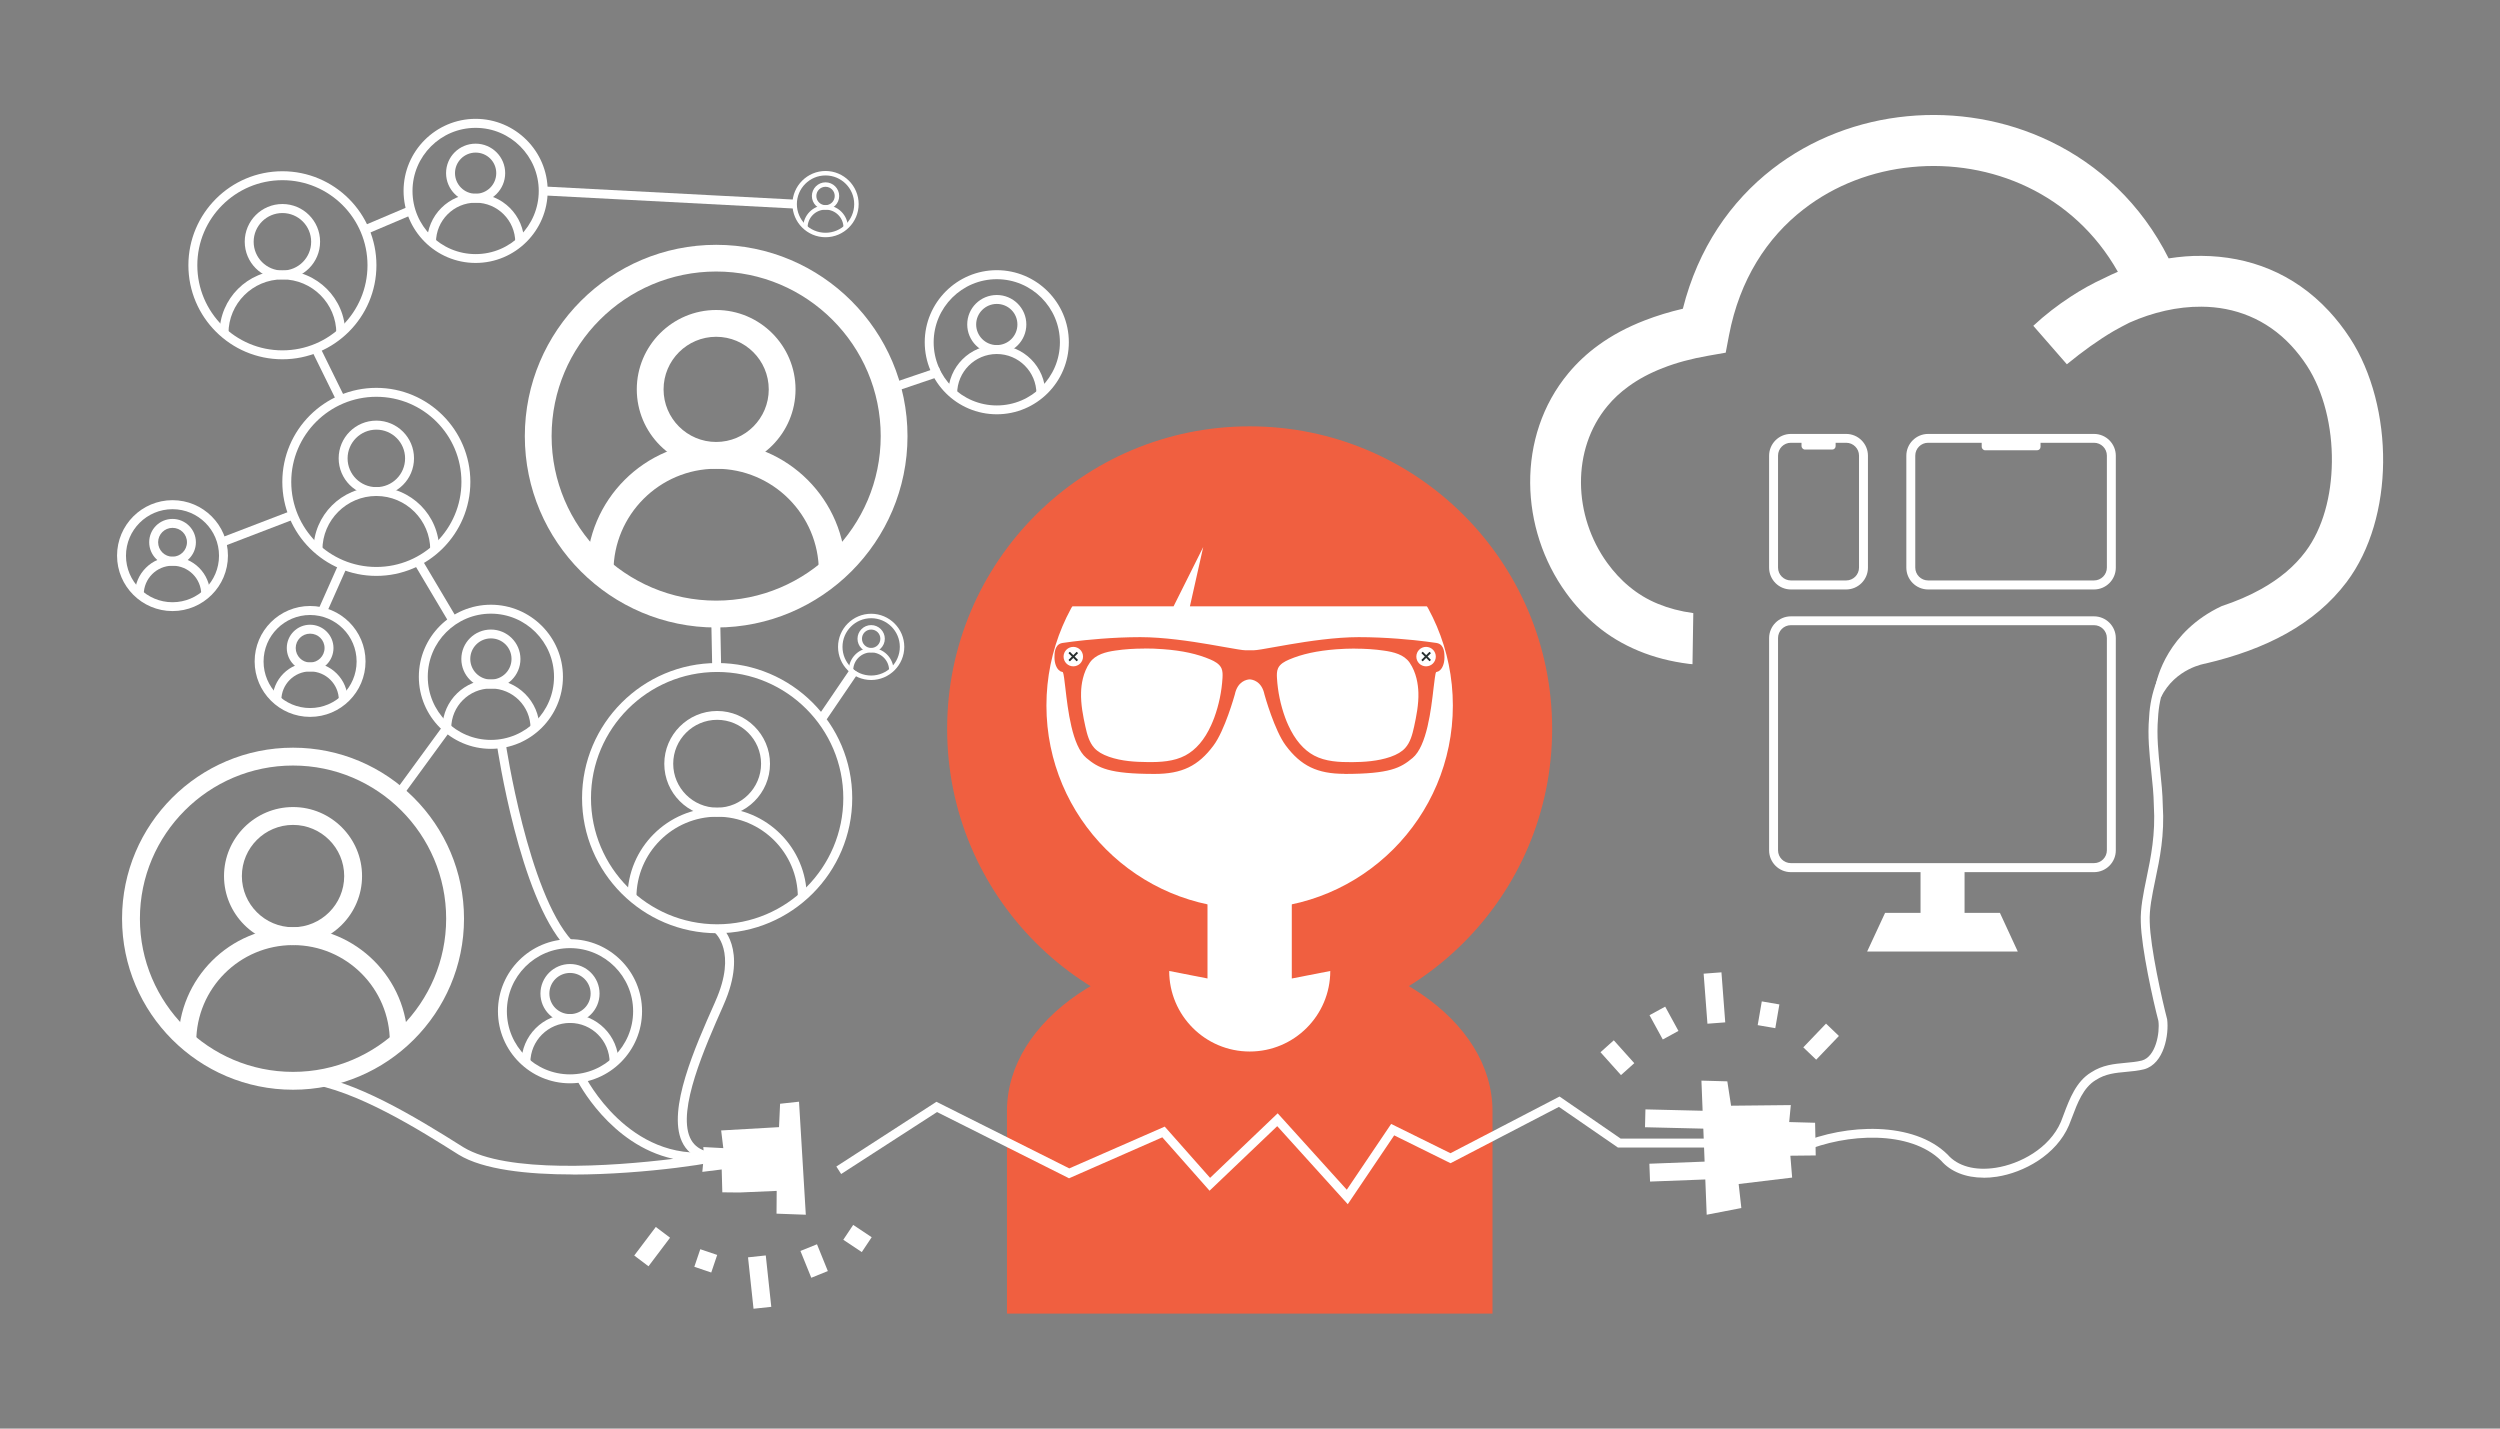 <?xml version="1.0" encoding="UTF-8"?>
<svg id="Layer_1" data-name="Layer 1" xmlns="http://www.w3.org/2000/svg" viewBox="0 0 280 160">
  <rect x="0" y="0" width="280" height="160" fill="#808080" stroke="none"/>
  <defs>
    <style>
      .cls-1 {
        fill: #272f2f;
      }

      .cls-1, .cls-2, .cls-3 {
        stroke-width: 0px;
      }

      .cls-2 {
        fill: #fff;
      }

      .cls-3 {
        fill: #f05f40;
      }
    </style>
  </defs>
  <path class="cls-2" d="M248.81,67.89c1.63-.54,3.11-1.17,4.45-1.92,2.04-1.14,3.72-2.53,4.97-4.21,1.94-2.59,2.9-6.25,2.94-10.01.05-3.94-.92-7.9-2.79-10.78-.54-.83-1.13-1.58-1.75-2.25-2.81-3.02-6.37-4.35-10.07-4.37-2.67-.02-5.44.62-8.07,1.79h0c-.58.29-1.17.61-1.76.94-1.75,1.03-3.48,2.28-5.24,3.72l-3.76-4.31c1.3-1.21,2.71-2.3,4.2-3.27,1.19-.78,2.43-1.47,3.72-2.06.51-.26,1.03-.5,1.55-.72-2.48-4.39-6.05-7.54-10.09-9.48-4.04-1.94-8.57-2.68-12.98-2.25-4.38.42-8.63,2.01-12.14,4.74-4.07,3.15-7.15,7.86-8.34,14.1l-.37,1.95-1.94.34c-1.9.33-3.61.79-5.1,1.38-1.45.56-2.74,1.25-3.86,2.07-.9.65-1.68,1.38-2.34,2.18-2.04,2.45-2.99,5.52-2.97,8.63.02,3.16,1.05,6.34,2.95,8.96.71.97,1.52,1.87,2.46,2.64.95.79,2.01,1.44,3.21,1.93,1.19.49,2.5.84,3.96,1.04l-.09,5.72-.36-.03c-2.08-.26-3.96-.75-5.67-1.46-1.76-.73-3.33-1.67-4.7-2.82-1.31-1.09-2.45-2.32-3.42-3.67-2.6-3.58-4-7.95-4.03-12.3-.03-4.4,1.34-8.78,4.29-12.32.96-1.15,2.08-2.21,3.37-3.14,1.5-1.09,3.22-2.01,5.16-2.76,1.34-.52,2.77-.96,4.28-1.31,1.71-6.79,5.36-12.03,10.04-15.66,4.38-3.4,9.66-5.38,15.1-5.9,5.41-.52,10.98.4,15.98,2.8,5.45,2.62,10.21,6.98,13.29,13.12,1.24-.19,2.49-.3,3.72-.28,5.22.04,10.26,1.9,14.23,6.18.83.89,1.62,1.9,2.36,3.03,2.49,3.82,3.76,8.93,3.71,13.93-.05,4.91-1.38,9.79-4.08,13.38-1.76,2.34-4.03,4.25-6.74,5.77-2.61,1.46-5.66,2.57-9.08,3.37,0,0-3.38.5-4.99,3.79.14-.99-1.16,1.5-.6-1.31.15-.75,1.31-6.06,7.42-8.92Z"/>
  <g>
    <path class="cls-2" d="M234.53,97.68h-33.95c-1.35,0-2.44-1.1-2.44-2.44v-23.77c0-1.35,1.1-2.44,2.44-2.44h33.95c1.35,0,2.44,1.1,2.44,2.44v23.77c0,1.35-1.1,2.44-2.44,2.44ZM200.58,70.02c-.8,0-1.44.65-1.44,1.44v23.77c0,.8.65,1.44,1.44,1.44h33.95c.8,0,1.44-.65,1.44-1.44v-23.77c0-.8-.65-1.44-1.44-1.44h-33.95Z"/>
    <polygon class="cls-2" points="223.99 102.24 211.13 102.24 209.12 106.57 225.99 106.57 223.99 102.24"/>
    <rect class="cls-2" x="215.1" y="96.79" width="4.93" height="6.61"/>
  </g>
  <polygon class="cls-2" points="78.84 129.38 78.66 131.25 80.83 130.98 80.9 133.54 82.8 133.56 86.99 133.38 86.97 135.93 90.25 136.05 89.49 123.39 87.37 123.62 87.25 126.24 80.77 126.61 81.01 128.59 78.77 128.47 78.84 129.38"/>
  <g>
    <polygon class="cls-2" points="203.33 127.58 203.29 125.75 200.39 125.67 200.57 123.77 193.88 123.84 193.46 121.11 190.56 121.03 191.15 136.05 195.03 135.3 194.73 132.61 200.72 131.89 200.52 129.44 203.36 129.41 203.33 127.58"/>
    <rect class="cls-2" x="184.77" y="130.2" width="6.62" height="2" transform="translate(-4.86 7.26) rotate(-2.18)"/>
    <rect class="cls-2" x="186.67" y="121.92" width="2" height="6.82" transform="translate(57.86 309.93) rotate(-88.62)"/>
  </g>
  <g>
    <g>
      <circle class="cls-3" cx="139.96" cy="81.63" r="33.88"/>
      <circle class="cls-2" cx="139.96" cy="79.02" r="22.76"/>
      <polygon class="cls-3" points="117.2 67.91 131.44 67.91 134.76 61.27 133.27 67.91 161.69 67.91 157.69 59.11 145.39 51.8 137.05 51.8 123.13 56.95 117.2 67.91"/>
    </g>
    <path class="cls-3" d="M167.16,124.44c0-10.23-12.17-18.53-27.19-18.53s-27.19,8.29-27.19,18.53v22.68h54.38v-22.68Z"/>
    <path class="cls-2" d="M148.99,108.75c0,4.98-4.04,9.02-9.02,9.02s-9.02-4.04-9.02-9.02l4.3.84h9.44l4.3-.84Z"/>
    <rect class="cls-2" x="135.24" y="98.25" width="9.44" height="11.68"/>
    <g>
      <g>
        <path class="cls-3" d="M161.01,72.15s-.08-.02-.12-.02c-.26-.04-.65-.09-1.17-.16-1.65-.2-4.51-.48-7.53-.48-2.5,0-5.38.42-7.69.81-2.01.34-3.58.66-4.07.66h-.93c-.49,0-2.06-.32-4.07-.66-2.31-.39-5.2-.81-7.69-.81-3.02,0-5.88.28-7.53.48-.52.06-.91.12-1.17.16-.04,0-.08.01-.12.02-.63.17-.67.93-.67,1.47,0,.67.24,1.23.57,1.42.01,0,.02.02.03.03h.03s.01.02.02.02l.23.08c.42.16.38,7.73,2.64,9.63,1.34,1.12,2.54,1.76,7.57,1.76,2.92,0,4.75-.79,6.49-3.13,1.25-1.68,2.36-5.67,2.36-5.67.34-1.64,1.56-1.77,1.78-1.79.22.01,1.44.14,1.78,1.79,0,0,1.11,3.99,2.36,5.67,1.74,2.35,3.57,3.13,6.49,3.13,5.03,0,6.23-.64,7.57-1.76,2.26-1.89,2.22-9.47,2.64-9.63l.23-.08s.01,0,.02,0h.03s.02-.03.03-.04c.33-.19.57-.75.57-1.42,0-.53-.05-1.3-.67-1.47ZM137.04,75.95c-.09,1.53-.4,3.04-.93,4.48-.11.29-.22.58-.35.86-.64,1.42-1.59,2.72-2.95,3.45-1.31.69-2.84.77-4.32.76-1.46-.02-2.95-.12-4.33-.6-.63-.22-1.25-.53-1.7-1.03-.6-.66-.84-1.58-1.03-2.45-.28-1.26-.52-2.55-.48-3.85.04-1.19.32-2.42,1.01-3.42.66-.96,1.87-1.25,2.96-1.41,1.78-.26,3.58-.28,5.37-.14,1.82.14,3.64.44,5.31,1.16.52.22,1.07.52,1.31,1.04.16.35.16.76.13,1.15ZM158.5,81.41c-.19.88-.43,1.79-1.03,2.45-.45.49-1.07.8-1.7,1.03-1.38.48-2.87.59-4.33.6-1.48.02-3.01-.06-4.32-.76-1.36-.72-2.3-2.03-2.95-3.45-.13-.28-.24-.57-.35-.86-.53-1.44-.84-2.95-.93-4.48-.02-.39-.03-.79.13-1.15.24-.52.78-.82,1.31-1.04,1.67-.72,3.5-1.02,5.31-1.16,1.79-.14,3.6-.12,5.37.14,1.09.16,2.3.45,2.96,1.41.68.99.97,2.23,1.01,3.42.04,1.29-.2,2.58-.48,3.85Z"/>
        <path class="cls-3" d="M150.59,86.67c-3.04,0-4.89-.89-6.59-3.18-1.25-1.68-2.34-5.55-2.38-5.71-.31-1.5-1.35-1.68-1.67-1.69-.3.02-1.34.19-1.65,1.69-.05.17-1.13,4.04-2.39,5.72-1.7,2.29-3.54,3.18-6.59,3.18-5.13,0-6.31-.67-7.65-1.79-1.6-1.34-2.07-5.41-2.35-7.84-.09-.8-.19-1.63-.28-1.77l-.29-.1-.04-.04c-.36-.21-.61-.82-.61-1.51,0-.41,0-1.38.77-1.59.05-.01.09-.02.14-.03.25-.04.65-.09,1.17-.16,1.49-.18,4.44-.49,7.54-.49,2.61,0,5.65.46,7.71.81.64.11,1.24.21,1.77.31,1.09.19,1.96.35,2.28.35h.93c.32,0,1.19-.15,2.28-.35.53-.09,1.13-.2,1.77-.31,2.06-.35,5.1-.81,7.71-.81,3.1,0,6.06.3,7.54.49.52.06.92.12,1.17.16.04,0,.09.01.13.03h0c.77.2.77,1.17.77,1.59,0,.7-.25,1.31-.63,1.53,0,0-.02.02-.05.03l-.26.09c-.09.14-.18.97-.28,1.77-.28,2.43-.75,6.5-2.35,7.84-1.33,1.11-2.52,1.79-7.65,1.79ZM139.96,75.83c.27.01,1.56.17,1.91,1.89,0,.03,1.12,3.97,2.34,5.62,1.67,2.25,3.4,3.08,6.39,3.08,5.05,0,6.2-.65,7.49-1.73,1.53-1.28,1.99-5.28,2.26-7.68.18-1.56.23-1.9.42-1.97l.27-.09s.01-.01.02-.02c.3-.17.51-.71.51-1.31s-.07-1.21-.58-1.34h0s-.07-.02-.1-.02c-.26-.04-.65-.09-1.17-.16-1.48-.18-4.43-.48-7.51-.48-2.59,0-5.62.46-7.67.81-.64.11-1.24.21-1.77.31-1.15.2-1.98.35-2.32.35h-.93c-.35,0-1.18-.15-2.32-.35-.53-.09-1.13-.2-1.77-.31-2.05-.35-5.08-.81-7.67-.81-3.09,0-6.03.3-7.51.48-.52.06-.91.12-1.17.16-.03,0-.07,0-.11.02-.51.13-.58.75-.58,1.34s.21,1.14.5,1.31l.05.03.25.09c.19.07.24.41.42,1.97.28,2.39.74,6.4,2.26,7.68,1.29,1.07,2.44,1.73,7.49,1.73,2.99,0,4.72-.84,6.39-3.08,1.23-1.65,2.33-5.59,2.34-5.63.35-1.7,1.64-1.86,1.89-1.88ZM118.88,74.94h0,0ZM151.11,85.62c-1.39,0-2.82-.12-4.06-.77-1.23-.65-2.24-1.83-3-3.51-.12-.27-.24-.57-.35-.87-.53-1.45-.85-2.97-.94-4.51-.02-.38-.03-.82.15-1.21.26-.57.87-.89,1.37-1.1,1.48-.63,3.18-1,5.35-1.17,1.93-.15,3.74-.1,5.4.14,1.12.16,2.36.46,3.05,1.46.63.92.99,2.13,1.03,3.48.04,1.36-.23,2.71-.49,3.88-.21.94-.44,1.83-1.06,2.51-.4.44-.97.79-1.75,1.06-1.46.51-3.03.59-4.37.61-.11,0-.21,0-.32,0ZM151.77,72.64c-.69,0-1.4.03-2.12.08-2.15.17-3.82.53-5.27,1.15-.49.21-1.02.49-1.24.98-.15.33-.14.74-.12,1.09.09,1.52.4,3.01.92,4.44.11.29.22.58.35.85.74,1.62,1.71,2.76,2.89,3.39,1.28.68,2.81.75,4.26.74,1.32-.01,2.87-.1,4.29-.59.74-.26,1.28-.58,1.65-.99.57-.63.8-1.49,1-2.4h0c.25-1.15.52-2.48.48-3.81-.03-.91-.22-2.24-.98-3.35-.63-.92-1.81-1.2-2.88-1.35-1.02-.15-2.1-.22-3.22-.22ZM128.81,85.62c-.11,0-.21,0-.32,0-1.34-.02-2.92-.1-4.37-.61-.78-.27-1.35-.62-1.75-1.06-.62-.68-.85-1.57-1.06-2.51-.26-1.16-.53-2.52-.49-3.88.04-1.36.4-2.56,1.03-3.48.68-1,1.92-1.3,3.05-1.46,1.66-.24,3.48-.29,5.4-.14,2.18.17,3.88.54,5.35,1.17.5.21,1.11.53,1.37,1.1.18.38.17.82.15,1.21h0c-.09,1.54-.41,3.06-.94,4.51-.11.3-.23.59-.35.87-.76,1.67-1.77,2.85-3,3.51-1.23.66-2.67.77-4.06.77ZM128.16,72.64c-1.13,0-2.21.07-3.22.22-1.07.15-2.25.44-2.88,1.35-.76,1.11-.96,2.44-.98,3.35-.04,1.33.23,2.67.48,3.81.2.9.43,1.76,1,2.4.37.41.91.73,1.65.99,1.42.5,2.97.58,4.29.59,1.46.02,2.98-.06,4.26-.74,1.18-.63,2.16-1.77,2.89-3.39.12-.27.24-.55.35-.85.52-1.43.83-2.92.92-4.44h0c.02-.37.03-.75-.12-1.09-.23-.49-.75-.77-1.24-.98-1.45-.62-3.12-.99-5.27-1.15-.72-.06-1.43-.08-2.12-.08Z"/>
      </g>
      <g>
        <circle class="cls-2" cx="120.21" cy="73.54" r="1.09"/>
        <rect class="cls-1" x="120.1" y="72.88" width=".22" height="1.3" rx=".02" ry=".02" transform="translate(-16.79 106.54) rotate(-45)"/>
        <rect class="cls-1" x="120.1" y="72.88" width=".22" height="1.3" rx=".02" ry=".02" transform="translate(87.2 -63.46) rotate(45)"/>
      </g>
      <g>
        <circle class="cls-2" cx="159.72" cy="73.54" r="1.09"/>
        <rect class="cls-1" x="159.61" y="72.88" width=".22" height="1.3" rx=".02" ry=".02" transform="translate(220.67 238.47) rotate(-135)"/>
        <rect class="cls-1" x="159.61" y="72.88" width=".22" height="1.3" rx=".02" ry=".02" transform="translate(324.66 12.58) rotate(135)"/>
      </g>
    </g>
  </g>
  <polygon class="cls-2" points="150.95 134.87 143.05 126.13 135.47 133.36 130.18 127.38 119.73 131.97 119.52 131.86 104.95 124.55 94.21 131.49 93.67 130.65 104.88 123.4 119.76 130.86 130.45 126.18 135.53 131.92 143.1 124.69 150.84 133.25 155.81 125.88 162.45 129.16 174.67 122.81 181.51 127.52 192.62 127.52 192.62 128.52 181.2 128.52 174.6 123.97 162.46 130.28 156.15 127.16 150.95 134.87"/>
  <path class="cls-2" d="M222.17,131.9c-2.01,0-3.7-.67-4.77-1.91-3.47-3.42-10.54-3.08-15.43-1.01l-.39-.92c5.18-2.2,12.74-2.51,16.55,1.25,1.13,1.31,3.08,1.84,5.4,1.48,2.71-.42,6.01-2.17,7.29-5.14.11-.26.21-.55.32-.84.65-1.73,1.39-3.69,3.06-4.7,1.28-.84,2.58-.95,3.84-1.07.64-.06,1.25-.11,1.85-.26,1.55-.43,2.03-3.08,1.85-4.44-.58-2.19-1.9-8.11-1.97-11.04-.06-1.58.28-3.21.64-4.95.48-2.31,1.02-4.92.82-8.14-.02-1.27-.15-2.51-.29-3.82-.21-1.96-.42-4-.24-6.04.28-5.72,4.14-9.83,7.55-10.34l.15.99c-3.03.46-6.45,4.19-6.7,9.42-.17,1.97.04,3.95.24,5.87.13,1.28.27,2.6.29,3.88.22,3.33-.34,6.02-.84,8.39-.36,1.75-.68,3.25-.62,4.71.07,2.86,1.37,8.67,1.95,10.89.22,1.69-.33,4.98-2.58,5.6-.69.17-1.36.23-2.02.29-1.19.11-2.31.21-3.4.92-1.39.84-2.04,2.55-2.66,4.2-.11.3-.22.59-.34.87-1.43,3.34-5.08,5.29-8.06,5.75-.52.08-1.03.12-1.52.12Z"/>
  <g>
    <rect class="cls-2" x="221.95" y="49.09" width="6.59" height="1.34" rx=".38" ry=".38"/>
    <path class="cls-2" d="M234.53,66.02h-18.58c-1.35,0-2.44-1.1-2.44-2.44v-12.54c0-1.35,1.1-2.44,2.44-2.44h18.58c1.35,0,2.44,1.1,2.44,2.44v12.54c0,1.35-1.1,2.44-2.44,2.44ZM215.95,49.59c-.8,0-1.44.65-1.44,1.44v12.54c0,.8.65,1.44,1.44,1.44h18.58c.8,0,1.44-.65,1.44-1.44v-12.54c0-.8-.65-1.44-1.44-1.44h-18.58Z"/>
  </g>
  <g>
    <rect class="cls-2" x="201.77" y="49.01" width="3.82" height="1.34" rx=".38" ry=".38"/>
    <path class="cls-2" d="M206.77,66.02h-6.19c-1.35,0-2.44-1.1-2.44-2.44v-12.54c0-1.35,1.1-2.44,2.44-2.44h6.19c1.35,0,2.44,1.1,2.44,2.44v12.54c0,1.35-1.1,2.44-2.44,2.44ZM200.58,49.59c-.8,0-1.44.65-1.44,1.44v12.54c0,.8.65,1.44,1.44,1.44h6.19c.8,0,1.44-.65,1.44-1.44v-12.54c0-.8-.65-1.44-1.44-1.44h-6.19Z"/>
  </g>
  <g>
    <rect class="cls-2" x="71.04" y="138.63" width="4.01" height="2" transform="translate(-82.41 113.79) rotate(-52.95)"/>
    <rect class="cls-2" x="78" y="140.23" width="2.08" height="2" transform="translate(-80.06 170.86) rotate(-71.32)"/>
    <rect class="cls-2" x="84.08" y="140.7" width="2" height="5.79" transform="translate(-14.8 9.87) rotate(-6.11)"/>
    <rect class="cls-2" x="90.18" y="139.61" width="2" height="3.24" transform="translate(-46.33 44.54) rotate(-22.04)"/>
    <rect class="cls-2" x="95.04" y="137.48" width="2" height="2.49" transform="translate(-72.66 141.7) rotate(-56.32)"/>
  </g>
  <g>
    <rect class="cls-2" x="202.13" y="115.68" width="3.68" height="2" transform="translate(-21.37 183.32) rotate(-46.25)"/>
    <rect class="cls-2" x="196.74" y="112.66" width="2.7" height="2" transform="translate(52.42 289.56) rotate(-80.22)"/>
    <rect class="cls-2" x="191.02" y="108.96" width="2" height="5.62" transform="translate(-7.91 14.86) rotate(-4.34)"/>
    <rect class="cls-2" x="185.37" y="113.03" width="2" height="3.1" transform="translate(-32.12 103.35) rotate(-28.64)"/>
    <rect class="cls-2" x="180.15" y="116.75" width="2" height="3.44" transform="translate(-32.82 151.15) rotate(-41.87)"/>
  </g>
  <g>
    <path class="cls-2" d="M54.98,83.87c-4.45,0-8.07-3.62-8.07-8.07s3.62-8.07,8.07-8.07,8.07,3.62,8.07,8.07-3.62,8.07-8.07,8.07ZM54.98,68.73c-3.9,0-7.07,3.17-7.07,7.07s3.17,7.07,7.07,7.07,7.07-3.17,7.07-7.07-3.17-7.07-7.07-7.07Z"/>
    <path class="cls-2" d="M54.98,77.12c-1.82,0-3.31-1.48-3.31-3.31s1.48-3.3,3.31-3.3,3.31,1.48,3.31,3.3-1.48,3.31-3.31,3.31ZM54.98,71.5c-1.27,0-2.31,1.03-2.31,2.3s1.03,2.31,2.31,2.31,2.31-1.03,2.31-2.31-1.03-2.3-2.31-2.3Z"/>
    <path class="cls-2" d="M45.07,89.21l-.81-.59,5.29-7.24c.09-2.92,2.49-5.27,5.43-5.27s5.44,2.44,5.44,5.44h-1c0-2.45-1.99-4.44-4.44-4.44s-4.44,1.99-4.44,4.44v.16l-5.48,7.5Z"/>
  </g>
  <g>
    <path class="cls-2" d="M53.27,29.45c-4.45,0-8.07-3.62-8.07-8.07s3.62-8.07,8.07-8.07,8.07,3.62,8.07,8.07-3.62,8.07-8.07,8.07ZM53.27,14.32c-3.9,0-7.07,3.17-7.07,7.07s3.17,7.07,7.07,7.07,7.07-3.17,7.07-7.07-3.17-7.07-7.07-7.07Z"/>
    <path class="cls-2" d="M53.27,22.7c-1.82,0-3.31-1.48-3.31-3.31s1.48-3.3,3.31-3.3,3.31,1.48,3.31,3.3-1.48,3.31-3.31,3.31ZM53.27,17.09c-1.27,0-2.31,1.03-2.31,2.3s1.03,2.31,2.31,2.31,2.31-1.03,2.31-2.31-1.03-2.3-2.31-2.3Z"/>
    <path class="cls-2" d="M58.71,27.14h-1c0-2.45-1.99-4.44-4.44-4.44s-4.44,1.99-4.44,4.44h-1c0-3,2.44-5.44,5.44-5.44s5.44,2.44,5.44,5.44Z"/>
  </g>
  <g>
    <path class="cls-2" d="M111.64,46.4c-4.45,0-8.07-3.62-8.07-8.07s3.62-8.07,8.07-8.07,8.07,3.62,8.07,8.07-3.62,8.07-8.07,8.07ZM111.64,31.27c-3.9,0-7.07,3.17-7.07,7.07s3.17,7.07,7.07,7.07,7.07-3.17,7.07-7.07-3.17-7.07-7.07-7.07Z"/>
    <path class="cls-2" d="M111.64,39.65c-1.82,0-3.31-1.48-3.31-3.31s1.48-3.3,3.31-3.3,3.31,1.48,3.31,3.3-1.48,3.31-3.31,3.31ZM111.64,34.04c-1.27,0-2.31,1.03-2.31,2.3s1.03,2.31,2.31,2.31,2.31-1.03,2.31-2.31-1.03-2.3-2.31-2.3Z"/>
    <path class="cls-2" d="M117.08,44.09h-1c0-2.45-1.99-4.44-4.44-4.44s-4.44,1.99-4.44,4.44h-1c0-3,2.44-5.44,5.44-5.44s5.44,2.44,5.44,5.44Z"/>
  </g>
  <g>
    <path class="cls-2" d="M63.84,121.33c-4.45,0-8.07-3.62-8.07-8.07s3.62-8.07,8.07-8.07,8.07,3.62,8.07,8.07-3.62,8.07-8.07,8.07ZM63.84,106.19c-3.9,0-7.07,3.17-7.07,7.07s3.17,7.07,7.07,7.07,7.07-3.17,7.07-7.07-3.17-7.07-7.07-7.07Z"/>
    <path class="cls-2" d="M63.84,114.58c-1.82,0-3.31-1.48-3.31-3.3s1.48-3.31,3.31-3.31,3.31,1.48,3.31,3.31-1.48,3.3-3.31,3.3ZM63.84,108.97c-1.27,0-2.31,1.03-2.31,2.31s1.03,2.3,2.31,2.3,2.31-1.03,2.31-2.3-1.03-2.31-2.31-2.31Z"/>
    <path class="cls-2" d="M69.28,119.01h-1c0-2.45-1.99-4.44-4.44-4.44s-4.44,1.99-4.44,4.44h-1c0-3,2.44-5.44,5.44-5.44s5.44,2.44,5.44,5.44Z"/>
  </g>
  <g>
    <path class="cls-2" d="M97.57,76.16c-2.05,0-3.71-1.67-3.71-3.71s1.67-3.71,3.71-3.71,3.71,1.67,3.71,3.71-1.67,3.71-3.71,3.71ZM97.57,69.24c-1.77,0-3.21,1.44-3.21,3.21s1.44,3.21,3.21,3.21,3.21-1.44,3.21-3.21-1.44-3.21-3.21-3.21Z"/>
    <path class="cls-2" d="M97.57,73.07c-.85,0-1.53-.69-1.53-1.53s.69-1.53,1.53-1.53,1.53.69,1.53,1.53-.69,1.53-1.53,1.53ZM97.57,70.51c-.57,0-1.03.46-1.03,1.03s.46,1.03,1.03,1.03,1.03-.46,1.03-1.03-.46-1.03-1.03-1.03Z"/>
    <path class="cls-2" d="M100.08,75.08h-.5c0-1.11-.9-2.01-2.01-2.01s-2.01.9-2.01,2.01h-.5c0-1.38,1.12-2.51,2.51-2.51s2.51,1.12,2.51,2.51Z"/>
  </g>
  <g>
    <path class="cls-2" d="M92.46,26.57c-2.05,0-3.71-1.67-3.71-3.71s1.67-3.71,3.71-3.71,3.71,1.67,3.71,3.71-1.67,3.71-3.71,3.71ZM92.46,19.65c-1.77,0-3.21,1.44-3.21,3.21s1.44,3.21,3.21,3.21,3.21-1.44,3.21-3.21-1.44-3.21-3.21-3.21Z"/>
    <path class="cls-2" d="M92.46,23.48c-.85,0-1.53-.69-1.53-1.53s.69-1.53,1.53-1.53,1.53.69,1.53,1.53-.69,1.53-1.53,1.53ZM92.46,20.92c-.57,0-1.03.46-1.03,1.03s.46,1.03,1.03,1.03,1.03-.46,1.03-1.03-.46-1.03-1.03-1.03Z"/>
    <path class="cls-2" d="M94.97,25.49h-.5c0-1.11-.9-2.01-2.01-2.01s-2.01.9-2.01,2.01h-.5c0-1.38,1.12-2.51,2.51-2.51s2.51,1.12,2.51,2.51Z"/>
  </g>
  <g>
    <path class="cls-2" d="M31.63,40.24c-5.81,0-10.53-4.72-10.53-10.53s4.72-10.53,10.53-10.53,10.53,4.72,10.53,10.53-4.72,10.53-10.53,10.53ZM31.63,20.18c-5.25,0-9.53,4.27-9.53,9.53s4.27,9.53,9.53,9.53,9.53-4.27,9.53-9.53-4.27-9.53-9.53-9.53Z"/>
    <path class="cls-2" d="M31.63,31.29c-2.33,0-4.22-1.89-4.22-4.22s1.89-4.22,4.22-4.22,4.22,1.89,4.22,4.22-1.89,4.22-4.22,4.22ZM31.63,23.86c-1.77,0-3.22,1.44-3.22,3.22s1.44,3.22,3.22,3.22,3.22-1.44,3.22-3.22-1.44-3.22-3.22-3.22Z"/>
    <path class="cls-2" d="M38.67,37.33h-1c0-3.33-2.71-6.04-6.04-6.04s-6.04,2.71-6.04,6.04h-1c0-3.88,3.16-7.04,7.04-7.04s7.04,3.16,7.04,7.04Z"/>
  </g>
  <g>
    <path class="cls-2" d="M34.73,80.29c-3.42,0-6.21-2.78-6.21-6.21s2.78-6.21,6.21-6.21,6.21,2.78,6.21,6.21-2.78,6.21-6.21,6.21ZM34.73,68.88c-2.87,0-5.21,2.33-5.21,5.21s2.34,5.21,5.21,5.21,5.21-2.33,5.21-5.21-2.34-5.21-5.21-5.21Z"/>
    <path class="cls-2" d="M34.73,75.2c-1.44,0-2.61-1.17-2.61-2.62s1.17-2.61,2.61-2.61,2.62,1.17,2.62,2.61-1.17,2.62-2.62,2.62ZM34.73,70.97c-.89,0-1.61.72-1.61,1.61s.72,1.62,1.61,1.62,1.62-.72,1.62-1.62-.72-1.61-1.62-1.61Z"/>
    <path class="cls-2" d="M38.95,78.42h-1c0-1.78-1.44-3.22-3.22-3.22s-3.22,1.45-3.22,3.22h-1c0-2.33,1.89-4.22,4.22-4.22s4.22,1.89,4.22,4.22Z"/>
  </g>
  <g>
    <path class="cls-2" d="M19.32,68.44c-3.42,0-6.21-2.78-6.21-6.21s2.78-6.21,6.21-6.21,6.21,2.78,6.21,6.21-2.78,6.21-6.21,6.21ZM19.32,57.03c-2.87,0-5.21,2.33-5.21,5.21s2.34,5.21,5.21,5.21,5.21-2.33,5.21-5.21-2.34-5.21-5.21-5.21Z"/>
    <path class="cls-2" d="M19.32,63.35c-1.44,0-2.61-1.17-2.61-2.62s1.17-2.61,2.61-2.61,2.62,1.17,2.62,2.61-1.17,2.62-2.62,2.62ZM19.32,59.12c-.89,0-1.61.72-1.61,1.61s.72,1.62,1.61,1.62,1.62-.72,1.62-1.62-.72-1.61-1.62-1.61Z"/>
    <path class="cls-2" d="M23.54,66.58h-1c0-1.78-1.44-3.22-3.22-3.22s-3.22,1.45-3.22,3.22h-1c0-2.33,1.89-4.22,4.22-4.22s4.22,1.89,4.22,4.22Z"/>
  </g>
  <g>
    <path class="cls-2" d="M42.15,64.5c-5.81,0-10.53-4.72-10.53-10.53s4.72-10.53,10.53-10.53,10.53,4.72,10.53,10.53-4.72,10.53-10.53,10.53ZM42.15,44.44c-5.25,0-9.53,4.27-9.53,9.53s4.27,9.53,9.53,9.53,9.53-4.27,9.53-9.53-4.27-9.53-9.53-9.53Z"/>
    <path class="cls-2" d="M42.15,55.55c-2.33,0-4.22-1.89-4.22-4.22s1.89-4.22,4.22-4.22,4.22,1.89,4.22,4.22-1.89,4.22-4.22,4.22ZM42.15,48.12c-1.77,0-3.22,1.44-3.22,3.22s1.44,3.22,3.22,3.22,3.22-1.44,3.22-3.22-1.44-3.22-3.22-3.22Z"/>
    <path class="cls-2" d="M49.19,61.59h-1c0-3.33-2.71-6.04-6.04-6.04s-6.04,2.71-6.04,6.04h-1c0-3.88,3.16-7.04,7.04-7.04s7.04,3.16,7.04,7.04Z"/>
  </g>
  <g>
    <path class="cls-2" d="M80.21,70.28c-11.82,0-21.43-9.61-21.43-21.43s9.61-21.43,21.43-21.43,21.43,9.62,21.43,21.43-9.61,21.43-21.43,21.43ZM80.21,30.41c-10.16,0-18.43,8.27-18.43,18.43s8.27,18.43,18.43,18.43,18.43-8.27,18.43-18.43-8.27-18.43-18.43-18.43Z"/>
    <path class="cls-2" d="M80.21,52.5c-4.9,0-8.89-3.99-8.89-8.89s3.99-8.89,8.89-8.89,8.89,3.99,8.89,8.89-3.99,8.89-8.89,8.89ZM80.21,37.72c-3.25,0-5.89,2.64-5.89,5.89s2.64,5.89,5.89,5.89,5.89-2.64,5.89-5.89-2.64-5.89-5.89-5.89Z"/>
    <path class="cls-2" d="M94.71,64h-3c0-6.34-5.16-11.5-11.5-11.5s-11.5,5.16-11.5,11.5h-3c0-8,6.5-14.5,14.5-14.5s14.5,6.5,14.5,14.5Z"/>
  </g>
  <g>
    <path class="cls-2" d="M80.32,104.52c-8.34,0-15.13-6.79-15.13-15.13s6.79-15.13,15.13-15.13,15.13,6.79,15.13,15.13-6.79,15.13-15.13,15.13ZM80.32,75.26c-7.79,0-14.13,6.34-14.13,14.13s6.34,14.13,14.13,14.13,14.13-6.34,14.13-14.13-6.34-14.13-14.13-14.13Z"/>
    <path class="cls-2" d="M80.32,91.47c-3.27,0-5.92-2.66-5.92-5.92s2.66-5.92,5.92-5.92,5.92,2.66,5.92,5.92-2.66,5.92-5.92,5.92ZM80.32,80.62c-2.71,0-4.92,2.21-4.92,4.92s2.21,4.92,4.92,4.92,4.92-2.21,4.92-4.92-2.21-4.92-4.92-4.92Z"/>
    <path class="cls-2" d="M90.36,100.51h-1c0-4.98-4.06-9.04-9.04-9.04s-9.04,4.06-9.04,9.04h-1c0-5.54,4.5-10.04,10.04-10.04s10.04,4.5,10.04,10.04Z"/>
  </g>
  <g>
    <path class="cls-2" d="M32.82,122.05c-10.56,0-19.15-8.59-19.15-19.16s8.59-19.15,19.15-19.15,19.15,8.59,19.15,19.15-8.59,19.16-19.15,19.16ZM32.82,85.74c-9.46,0-17.15,7.7-17.15,17.15s7.7,17.16,17.15,17.16,17.15-7.7,17.15-17.16-7.7-17.15-17.15-17.15Z"/>
    <path class="cls-2" d="M32.82,105.85c-4.26,0-7.73-3.47-7.73-7.73s3.47-7.73,7.73-7.73,7.73,3.47,7.73,7.73-3.47,7.73-7.73,7.73ZM32.82,92.39c-3.16,0-5.73,2.57-5.73,5.73s2.57,5.73,5.73,5.73,5.73-2.57,5.73-5.73-2.57-5.73-5.73-5.73Z"/>
    <path class="cls-2" d="M45.66,116.69h-2c0-5.98-4.86-10.84-10.84-10.84s-10.84,4.86-10.84,10.84h-2c0-7.08,5.76-12.84,12.84-12.84s12.84,5.76,12.84,12.84Z"/>
  </g>
  <path class="cls-2" d="M64.16,131.54c-5.11,0-10.05-.54-12.78-2.21-4.31-2.72-11.51-7.27-17.08-8l.13-.99c5.33.7,11.81,4.57,17.47,8.15,4.83,2.94,16.51,2.16,23.51,1.3-7.11-1.55-10.75-8.75-10.79-8.83l.9-.44c.05.1,4.91,9.72,14.31,8.46,1.35-.18,1.63-.22,1.81.17l.15.34-.28.25c-.45.4-9.11,1.81-17.35,1.81Z"/>
  <path class="cls-2" d="M78.68,129.86c-1.09-.35-1.87-1.04-2.32-2.04-1.6-3.58,1.45-10.47,3.69-15.5l.08-.19c2.46-5.54-.02-7.63-.12-7.72l.62-.79c.13.1,3.21,2.61.42,8.91l-.08.19c-2.03,4.59-5.1,11.52-3.69,14.69.33.74.89,1.23,1.71,1.5l-.31.95Z"/>
  <path class="cls-2" d="M63.33,106.03c-5.14-5.63-7.59-22.01-7.69-22.7l.99-.14c.02.17,2.51,16.77,7.44,22.17l-.74.67Z"/>
  <rect class="cls-2" x="79.71" y="68.78" width="1" height="5.98" transform="translate(-1.4 1.6) rotate(-1.13)"/>
  <rect class="cls-2" x="36.26" y="38.69" width="1" height="6.4" transform="translate(-14.71 20.52) rotate(-26.19)"/>
  <rect class="cls-2" x="40.63" y="24.19" width="5.52" height="1" transform="translate(-6.2 18.92) rotate(-23.01)"/>
  <rect class="cls-2" x="74.42" y="8.02" width="1" height="28.2" transform="translate(48.91 95.78) rotate(-87)"/>
  <rect class="cls-2" x="99.28" y="42.11" width="6.2" height="1" transform="translate(-8.26 35.14) rotate(-18.74)"/>
  <rect class="cls-2" x="24.53" y="58.7" width="8.58" height="1" transform="translate(-19.3 14.26) rotate(-21)"/>
  <rect class="cls-2" x="90.79" y="77.19" width="6.3" height="1" transform="translate(-23.13 111.68) rotate(-55.78)"/>
  <rect class="cls-2" x="34.38" y="65.41" width="5.76" height="1" transform="translate(-38.11 73.19) rotate(-66.04)"/>
  <rect class="cls-2" x="48.27" y="62.31" width="1" height="7.76" transform="translate(-26.96 34.19) rotate(-30.71)"/>
</svg>